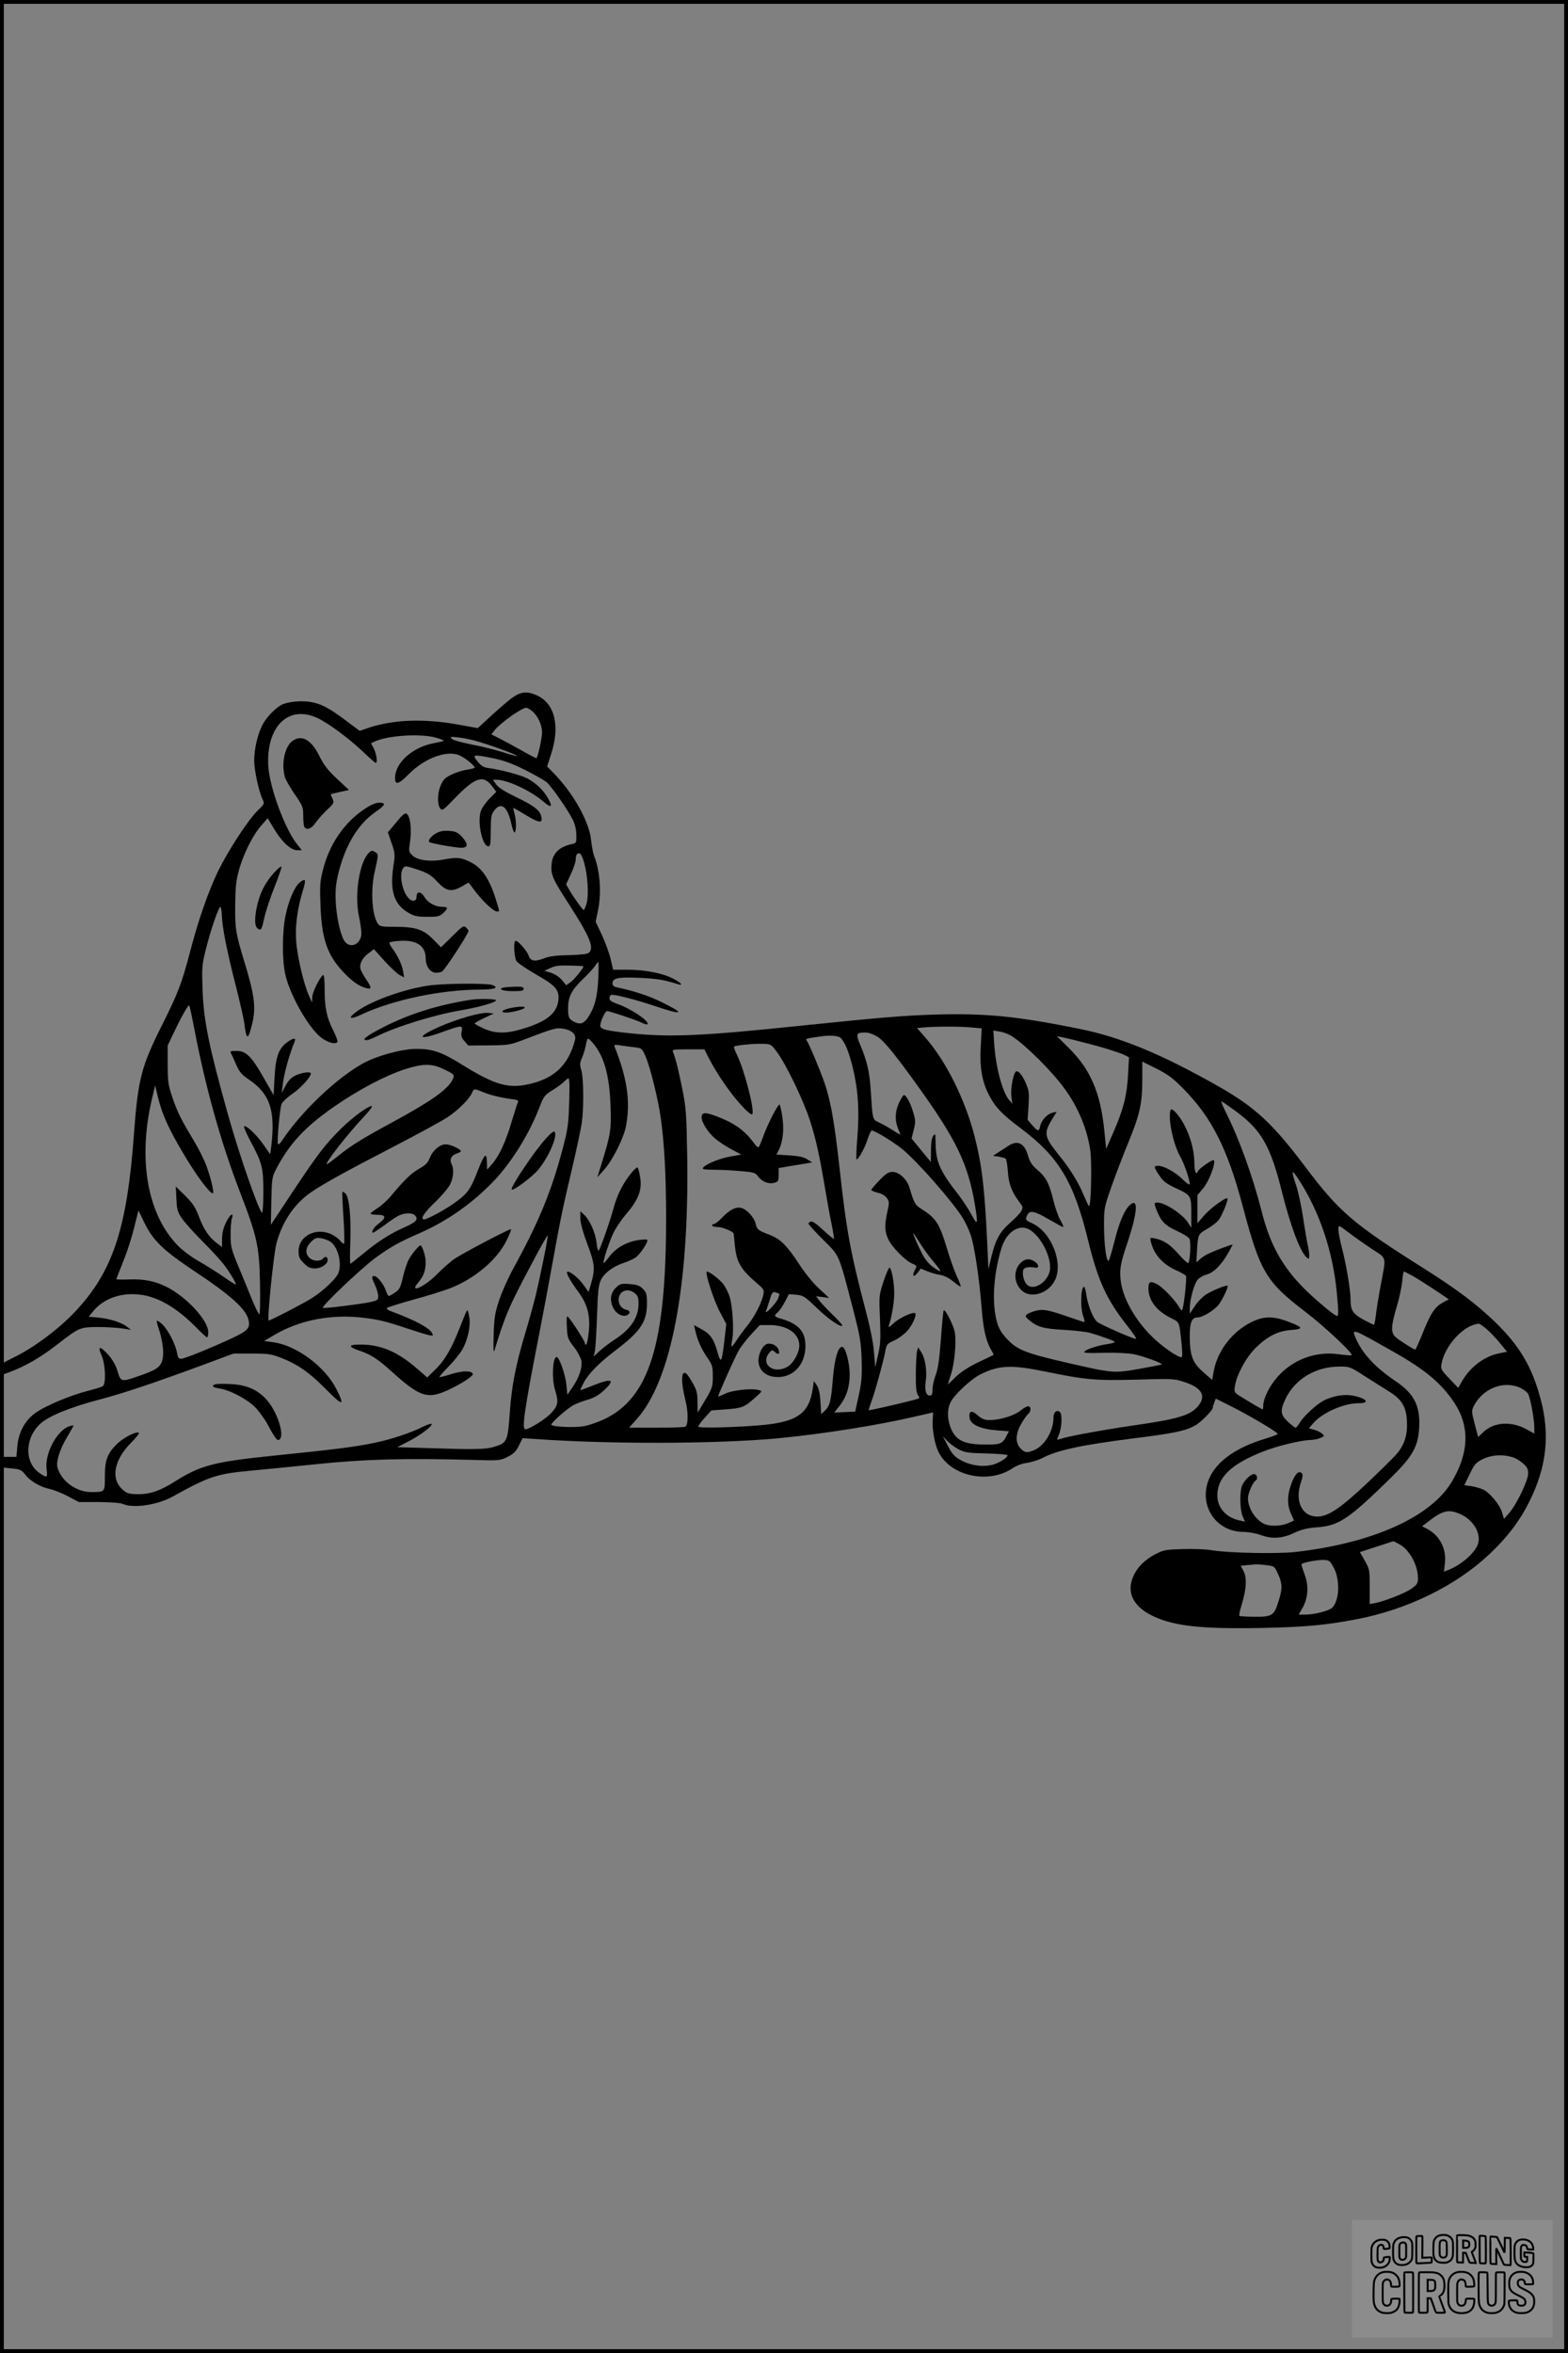 <?xml version="1.0" encoding="UTF-8"?>
<svg xmlns="http://www.w3.org/2000/svg" version="1.0" width="1024pt" height="1536pt" viewBox="0 0 1024 1536" preserveAspectRatio="xMidYMid meet">
  <rect x="0" y="0" width="1024" height="1536" fill="#808080" stroke="none"/>
  <g transform="translate(0.00 0.00) scale(1)">
    <g transform="translate(0,1536) scale(0.1,-0.1)" fill="#000000" stroke="none">
      <path d="M3342 10803 c-28 -21 -89 -74 -136 -117 l-86 -79 -133 24 c-221 39 -417 32 -580 -22 l-58 -20 -87 65 c-116 87 -166 113 -237 124 -61 10 -150 1 -188 -20 -40 -21 -100 -84 -123 -130 -32 -62 -54 -158 -54 -234 0 -62 32 -208 56 -255 12 -25 11 -28 -33 -70 -61 -59 -191 -258 -258 -394 -64 -132 -131 -324 -184 -529 -54 -205 -78 -269 -181 -474 -137 -273 -159 -356 -185 -712 -45 -621 -139 -904 -388 -1166 -104 -110 -265 -230 -389 -291 -97 -48 -97 -48 -98 -85 l0 -38 67 25 c98 37 194 92 289 165 133 102 144 109 188 121 40 11 201 7 276 -6 l35 -6 -25 20 c-35 28 -113 53 -188 60 l-63 6 36 43 c69 79 183 117 306 100 114 -15 237 -88 359 -212 35 -36 68 -66 72 -66 4 0 8 15 8 34 0 77 -142 230 -273 296 -76 38 -150 52 -247 48 -44 -2 -80 -1 -80 2 0 3 20 54 44 114 25 60 57 160 72 222 l28 112 37 -76 c59 -122 123 -183 342 -329 216 -143 317 -234 337 -299 18 -61 4 -79 -108 -131 -142 -66 -308 -133 -330 -133 -15 0 -21 9 -26 38 -8 54 -59 152 -95 186 -17 16 -33 27 -36 24 -3 -3 2 -24 10 -47 27 -78 38 -164 25 -210 -12 -46 -42 -66 -164 -107 -103 -36 -108 -34 -128 34 -11 38 -32 75 -58 105 -56 63 -76 63 -47 0 26 -58 31 -188 8 -202 -7 -5 -52 -19 -100 -31 -118 -30 -286 -102 -346 -148 -65 -49 -105 -126 -112 -216 l-6 -66 -53 0 -54 0 0 -34 0 -34 70 -7 c63 -6 71 -10 95 -41 33 -43 96 -80 160 -94 28 -6 82 -28 120 -48 l70 -37 130 0 c79 -1 141 -5 158 -13 70 -30 227 -6 327 50 237 131 285 147 510 168 69 6 260 25 425 42 316 33 585 40 1020 28 177 -5 181 -5 230 20 40 20 55 35 74 74 l24 48 91 -6 c479 -34 1167 -32 1566 4 297 28 665 86 915 145 59 14 107 25 108 25 1 0 0 -23 -2 -51 -4 -62 14 -161 39 -209 80 -158 328 -210 485 -103 24 16 61 30 93 34 29 4 75 19 101 32 96 51 258 85 596 128 266 33 340 49 402 85 38 22 113 98 113 115 0 4 4 19 10 34 l10 25 82 -41 c126 -62 328 -181 322 -190 -2 -4 -44 -20 -92 -34 -175 -54 -298 -139 -349 -243 -85 -173 28 -361 217 -362 31 0 83 -9 115 -21 76 -27 140 -22 220 16 45 21 81 30 145 35 143 10 206 52 481 321 143 140 180 205 187 328 8 142 -32 222 -151 303 -131 88 -214 176 -258 271 -36 81 -40 82 239 -76 213 -120 318 -209 403 -339 99 -154 92 -325 -22 -514 -139 -229 -519 -398 -1019 -455 -120 -13 -436 -7 -544 11 -38 7 -123 10 -190 8 -109 -3 -127 -6 -176 -31 -73 -37 -124 -88 -150 -150 -42 -96 -4 -183 104 -243 140 -77 321 -99 736 -91 286 6 414 18 620 57 333 64 649 219 867 425 117 110 199 218 263 348 110 222 133 431 72 661 -56 213 -138 351 -300 508 -121 116 -244 209 -457 344 -468 295 -557 370 -782 669 -215 285 -327 388 -570 526 -372 210 -635 319 -904 373 -410 83 -615 103 -949 93 -210 -7 -350 -19 -865 -72 -650 -68 -857 -77 -1119 -50 -159 17 -196 26 -196 50 0 26 32 95 44 95 17 0 197 -60 229 -77 16 -8 31 -12 35 -9 17 18 -106 101 -195 132 -36 13 -53 24 -53 36 0 9 4 19 9 23 14 8 160 -29 296 -75 184 -62 193 -47 20 36 -78 37 -172 67 -277 89 -19 4 -28 12 -28 25 0 35 34 43 174 37 116 -5 164 -13 255 -42 39 -12 15 13 -38 39 -66 34 -183 56 -293 56 l-94 0 -16 69 c-9 38 -35 109 -57 157 l-41 87 15 73 c24 118 14 258 -26 359 -6 17 -15 63 -19 102 -12 120 -117 307 -247 439 l-40 41 23 71 c64 189 29 339 -90 393 -65 29 -105 25 -164 -18z m132 -84 c37 -29 66 -91 66 -140 0 -36 -26 -155 -36 -168 -2 -2 -47 21 -101 52 -54 30 -120 66 -146 79 l-48 24 21 27 c38 48 175 145 206 147 6 0 23 -9 38 -21z m-1399 -47 c73 -35 205 -133 301 -224 39 -38 74 -68 78 -68 13 0 5 57 -12 92 l-19 36 25 12 c89 40 303 53 401 24 29 -8 51 -17 49 -20 -3 -2 -31 -9 -63 -15 -141 -26 -255 -128 -255 -228 0 -48 23 -42 88 24 107 109 258 163 339 121 37 -18 93 -65 93 -76 0 -4 -21 -10 -47 -14 -27 -3 -72 -17 -101 -31 -43 -20 -56 -32 -72 -67 -23 -51 -26 -126 -6 -154 14 -18 19 -15 93 62 140 145 191 160 253 74 l21 -29 -45 -45 c-24 -25 -50 -62 -56 -82 -24 -72 10 -229 50 -229 12 0 15 18 15 102 0 87 3 105 21 130 46 62 89 29 114 -87 7 -33 17 -57 21 -54 12 7 11 81 -1 123 -5 19 -9 36 -7 37 1 1 39 -21 85 -49 87 -52 109 -53 96 -3 -9 38 -53 70 -170 126 -68 33 -109 59 -124 80 l-21 30 24 0 c70 0 222 -71 305 -142 54 -47 65 -37 28 26 -29 50 -80 98 -135 126 -42 21 -168 55 -243 65 -39 5 -53 13 -78 43 -39 47 -31 49 96 23 75 -15 126 -34 213 -77 62 -31 126 -68 141 -80 31 -27 136 -176 170 -244 15 -29 23 -64 24 -99 1 -53 0 -55 -29 -61 -84 -18 -127 -61 -133 -133 -5 -68 5 -92 117 -265 134 -208 164 -281 126 -312 -10 -8 -55 -13 -128 -15 -76 -1 -126 -7 -156 -18 -69 -27 -95 -23 -109 16 -12 34 -77 105 -87 95 -13 -12 -6 -109 8 -132 8 -12 66 -52 128 -87 128 -73 152 -101 146 -166 -9 -84 -70 -137 -214 -183 -121 -39 -193 -40 -274 -4 -33 15 -59 30 -59 33 0 3 28 19 63 36 l62 29 -38 4 c-49 4 -193 -37 -314 -89 -161 -71 -146 -95 21 -34 123 44 129 44 121 2 -5 -27 -2 -40 18 -63 l25 -29 134 1 c125 1 138 3 218 33 210 80 221 83 267 76 55 -8 87 -37 79 -71 -44 -172 -142 -262 -326 -296 -118 -22 -209 7 -396 122 -150 94 -208 114 -319 113 -94 -1 -257 -46 -345 -95 -176 -98 -407 -319 -531 -508 -9 -14 -20 -22 -23 -19 -9 8 11 231 23 263 6 13 37 43 71 66 54 37 120 109 120 132 0 14 -53 8 -97 -11 -31 -15 -48 -32 -68 -68 l-25 -48 6 50 c9 78 41 194 79 288 10 25 -12 21 -53 -9 -53 -41 -72 -95 -79 -228 l-6 -115 -64 112 c-80 141 -116 177 -178 177 -40 0 -44 -2 -36 -17 6 -10 21 -43 34 -74 21 -47 35 -64 85 -98 135 -92 171 -199 144 -431 l-7 -55 -45 64 c-45 65 -115 130 -126 118 -3 -3 14 -44 39 -91 80 -149 87 -178 87 -337 0 -82 -4 -138 -9 -135 -22 14 -148 377 -220 633 -127 454 -161 618 -168 823 -5 146 -4 162 22 265 30 122 83 275 94 275 4 0 9 -26 10 -57 3 -81 34 -236 91 -458 26 -104 51 -212 55 -240 14 -115 24 -119 49 -20 30 112 20 196 -49 420 -56 184 -60 210 -59 365 1 115 6 161 23 224 28 106 89 229 144 293 l45 52 41 -68 c51 -86 110 -141 152 -141 l30 0 -30 38 c-80 99 -181 374 -189 512 -14 259 133 402 323 312z m1065 -158 c100 -31 243 -84 238 -90 -2 -1 -46 10 -98 27 -52 16 -144 39 -205 50 -61 12 -117 28 -125 36 -13 14 -9 15 45 9 33 -3 98 -17 145 -32z m675 -786 c23 -82 31 -211 16 -265 -7 -24 -15 -43 -19 -43 -7 0 -62 76 -96 134 l-19 33 31 67 c18 38 32 80 32 95 0 15 3 31 7 34 18 18 32 2 48 -55z m92 -755 c-5 -120 -23 -187 -64 -250 -29 -46 -54 -54 -96 -32 -32 17 -37 28 -37 87 0 75 22 118 94 188 35 33 71 73 81 87 9 15 20 27 22 27 3 0 3 -48 0 -107z m-97 79 c0 -12 -57 -83 -81 -101 l-31 -23 -28 34 c-18 21 -45 39 -72 48 l-43 13 40 18 c31 15 60 18 127 16 49 -1 88 -3 88 -5z m-2539 -418 c72 -376 173 -736 295 -1052 114 -297 127 -356 132 -599 2 -112 0 -203 -4 -203 -5 0 -28 47 -51 103 -22 56 -63 154 -89 217 -43 104 -48 123 -48 195 -1 44 3 92 8 108 15 49 -13 30 -39 -25 -17 -35 -25 -71 -25 -106 l0 -53 -34 26 c-52 40 -86 90 -117 174 -24 62 -40 86 -90 136 l-61 60 4 -80 c3 -72 7 -85 37 -130 19 -27 81 -96 138 -153 57 -57 120 -126 141 -155 37 -49 72 -109 72 -122 0 -3 -35 19 -77 48 -43 30 -116 76 -163 103 -47 26 -108 72 -136 100 -201 204 -265 563 -172 959 l21 90 18 -75 c27 -113 70 -209 171 -378 83 -139 167 -252 188 -252 11 0 -13 102 -44 185 -14 37 -48 104 -74 148 -91 152 -111 192 -144 287 -30 87 -32 105 -33 220 l0 125 43 90 c50 105 92 178 98 172 2 -2 18 -75 35 -163z m5072 19 l68 -6 -6 -116 c-8 -134 7 -226 50 -312 42 -84 86 -131 208 -222 252 -189 348 -347 443 -734 64 -262 120 -385 253 -554 39 -49 66 -89 60 -89 -22 0 -234 94 -255 112 -27 24 -61 111 -70 178 -4 27 -10 50 -14 50 -22 0 -26 -136 -6 -192 8 -21 11 -38 7 -38 -4 0 -59 18 -122 40 -121 42 -155 47 -210 29 -57 -20 -62 -28 -31 -54 58 -48 92 -58 227 -66 72 -4 148 -13 170 -19 76 -21 165 -54 165 -60 0 -4 -21 -10 -47 -14 -60 -8 -138 -33 -151 -49 -8 -9 21 -11 125 -8 80 2 161 -2 197 -9 61 -12 190 -59 183 -67 -3 -2 -69 -15 -148 -29 -167 -29 -169 -29 -474 41 -265 61 -321 83 -386 152 -47 49 -65 84 -78 158 -22 119 -7 290 40 440 31 100 111 155 177 121 79 -41 153 -188 138 -271 -14 -71 -96 -128 -142 -97 -19 12 -34 49 -34 81 0 24 5 32 25 37 14 3 36 3 50 0 32 -8 34 16 3 38 -32 23 -65 20 -93 -8 -47 -47 -45 -128 5 -178 58 -57 173 -25 218 62 59 114 -22 318 -148 375 -43 19 -46 25 -30 56 17 30 48 23 140 -31 47 -27 89 -50 93 -50 4 0 -3 19 -17 43 -14 23 -35 83 -47 132 -27 111 -49 152 -105 199 -34 29 -47 49 -60 91 -23 83 -69 105 -129 65 -16 -11 -46 -30 -65 -42 l-35 -23 36 -5 c19 -4 40 -9 46 -13 6 -4 12 -42 15 -84 5 -81 25 -134 76 -201 22 -29 24 -35 12 -57 -7 -14 -40 -48 -73 -77 -68 -59 -97 -113 -124 -228 l-18 -75 -7 155 c-17 372 -35 522 -83 711 -62 241 -186 491 -322 646 l-54 62 43 4 c77 7 242 7 311 0z m265 -57 c90 -58 260 -227 343 -341 89 -121 148 -262 169 -402 12 -80 5 -383 -9 -366 -4 4 -20 39 -36 76 -33 80 -86 166 -160 257 -96 119 -100 142 -44 234 l30 49 -28 -7 c-35 -8 -72 -49 -80 -87 -7 -37 -14 -37 -52 6 l-30 35 6 93 c5 81 3 98 -17 144 -27 64 -57 94 -70 73 -17 -28 -31 -114 -25 -159 l6 -46 -20 23 c-44 51 -88 214 -98 366 l-6 89 42 -7 c23 -3 59 -17 79 -30z m-877 -4 c45 -29 118 -119 281 -347 234 -328 309 -485 353 -739 24 -140 20 -152 -20 -76 -19 36 -58 94 -85 130 -125 160 -149 217 -150 345 -1 55 -2 58 -15 41 -10 -13 -15 -45 -15 -95 l-1 -76 -25 30 c-14 17 -43 51 -63 77 l-38 46 14 56 c13 50 12 63 -2 111 -21 74 -55 131 -67 113 -50 -73 -61 -148 -33 -215 8 -19 15 -37 15 -39 0 -2 -24 11 -52 30 -29 18 -70 41 -90 50 -41 20 -39 11 -53 228 -7 102 -24 174 -65 272 -33 78 -30 86 31 86 22 0 52 -11 80 -28z m-239 -9 c28 -32 49 -84 74 -179 37 -147 47 -284 34 -457 -7 -82 -9 -151 -7 -154 10 -9 54 71 73 130 10 31 22 57 27 57 20 0 138 -72 198 -120 98 -79 333 -347 397 -452 18 -30 41 -79 51 -109 24 -67 57 -289 71 -470 11 -142 28 -220 61 -278 11 -18 19 -34 17 -36 -2 -1 -46 -23 -100 -48 -64 -31 -113 -63 -147 -96 -28 -27 -51 -49 -51 -48 0 1 9 31 21 67 23 73 35 205 25 271 -7 44 -63 156 -73 145 -3 -3 -11 -86 -18 -185 -10 -134 -19 -195 -34 -236 -12 -31 -21 -74 -21 -95 0 -33 -4 -40 -19 -40 -24 0 -34 38 -25 96 9 63 -3 144 -28 185 l-22 34 -7 -25 c-4 -14 -7 -79 -8 -145 -1 -91 3 -126 14 -142 14 -20 13 -21 -28 -32 -75 -20 -292 -70 -294 -67 -1 1 6 24 16 52 24 62 76 251 91 325 10 54 12 57 61 79 28 13 65 41 83 61 33 35 64 105 53 116 -13 12 -104 -30 -141 -65 -27 -25 -37 -31 -32 -17 18 47 36 155 36 212 0 67 -16 160 -30 168 -5 3 -22 -37 -39 -87 -30 -92 -31 -94 -24 -248 5 -131 3 -168 -13 -235 l-18 -80 -8 95 c-4 58 -23 155 -48 250 -108 412 -131 534 -180 980 -32 283 -55 411 -94 527 -30 88 -104 263 -117 279 -11 13 -8 14 81 27 69 11 127 7 142 -10z m1718 -64 c58 -17 118 -38 134 -46 l29 -15 -6 -111 c-7 -137 -30 -227 -94 -374 l-49 -113 -12 118 c-25 249 -90 401 -234 543 l-77 76 102 -23 c56 -14 149 -38 207 -55z m-3337 31 c72 -85 107 -210 114 -405 6 -161 2 -186 -61 -390 l-25 -80 45 50 c56 63 130 211 143 289 29 158 6 309 -74 510 -7 16 -4 18 31 13 21 -4 63 -9 93 -13 53 -6 53 -7 76 -58 31 -71 81 -272 100 -403 24 -170 35 -377 35 -658 0 -816 -109 -1169 -403 -1309 -40 -19 -100 -40 -134 -46 -63 -11 -213 -4 -213 10 0 14 107 108 146 128 21 11 64 27 95 36 38 11 70 29 102 59 81 75 55 84 -85 27 -37 -15 -68 -26 -68 -24 0 3 9 23 21 46 30 59 100 130 209 213 162 123 204 185 205 302 0 66 -3 75 -27 100 -22 22 -39 27 -87 31 -56 4 -62 2 -91 -26 -36 -37 -40 -90 -10 -139 21 -35 63 -52 88 -37 20 13 17 28 -5 33 -31 6 -53 33 -53 66 0 56 57 81 103 45 23 -18 27 -29 27 -71 0 -90 -50 -165 -158 -235 -31 -20 -74 -53 -96 -73 l-39 -36 8 35 c4 19 10 123 14 230 5 162 10 201 25 234 23 47 80 89 149 112 29 9 64 25 79 36 29 20 84 105 75 114 -3 4 -29 3 -57 -1 -75 -10 -149 -52 -190 -107 -19 -26 -36 -45 -38 -43 -8 7 40 149 68 205 16 30 48 78 73 107 89 103 113 168 96 257 -5 27 -12 52 -15 55 -3 3 -19 -10 -35 -29 -58 -69 -98 -146 -123 -240 -27 -97 -84 -258 -96 -273 -4 -5 -11 18 -14 50 -8 67 -44 148 -81 183 l-25 23 0 -46 c0 -30 16 -88 46 -169 50 -132 52 -162 21 -268 l-13 -44 -34 47 c-32 46 -95 95 -106 84 -8 -8 22 -61 72 -129 60 -82 78 -149 70 -252 -4 -45 -11 -85 -16 -90 -7 -7 -10 -4 -10 5 0 14 -87 150 -112 174 -7 7 -9 -15 -6 -66 3 -72 6 -79 46 -132 24 -30 45 -71 49 -90 7 -45 -16 -112 -59 -174 l-33 -48 -6 65 c-7 69 -47 182 -64 182 -26 -1 -33 -141 -10 -216 24 -78 20 -101 -25 -150 -37 -40 -142 -106 -169 -106 -25 0 -6 130 89 615 27 138 67 351 89 475 50 278 67 359 130 625 27 116 54 242 60 282 14 95 13 298 -3 348 -10 34 -10 46 5 80 10 23 21 60 25 83 4 23 10 42 14 42 5 0 19 -13 33 -30z m1199 -55 c59 -77 173 -313 217 -448 40 -123 63 -231 101 -455 11 -67 29 -166 40 -219 11 -53 18 -98 16 -100 -2 -2 -34 24 -70 57 -42 40 -71 60 -81 56 -8 -3 -15 -9 -15 -14 0 -5 43 -53 96 -105 110 -110 98 -83 196 -457 45 -175 51 -208 55 -325 3 -108 0 -148 -19 -235 l-23 -105 -68 -3 -69 -3 31 39 c47 57 71 130 70 210 0 71 -26 173 -46 179 -28 10 -53 -74 -64 -209 -12 -146 -19 -175 -53 -208 l-23 -21 -5 80 c-3 55 -10 88 -24 108 l-19 28 -8 -55 c-24 -152 -95 -206 -302 -230 -147 -16 -445 -25 -445 -13 0 6 19 32 43 59 l43 47 95 7 c107 8 119 13 189 75 50 44 50 45 24 51 -49 13 -177 -2 -221 -25 -24 -12 -43 -19 -43 -17 0 12 112 263 135 301 14 25 51 72 81 105 l56 60 67 0 c113 -1 191 -55 191 -134 0 -45 -37 -113 -74 -136 -93 -57 -187 16 -119 93 15 16 17 16 35 0 24 -21 34 -10 20 22 -13 27 -57 43 -81 28 -30 -18 -52 -75 -47 -118 6 -47 39 -81 91 -91 119 -22 215 67 215 199 0 95 -44 144 -157 178 -49 14 -51 19 -22 45 12 10 32 41 46 68 l25 48 49 -4 c46 -5 55 -11 132 -85 75 -74 167 -136 167 -114 0 5 -30 38 -66 72 -36 35 -74 76 -85 91 l-19 26 42 -5 43 -6 -66 61 c-40 37 -92 101 -129 158 -81 124 -123 166 -196 194 -72 27 -81 34 -89 71 -9 41 -59 96 -95 104 -36 8 -73 -11 -125 -64 -21 -23 -45 -41 -52 -41 -7 0 -13 -4 -13 -10 0 -5 17 -10 38 -10 29 0 100 -29 103 -42 0 -2 4 -37 8 -78 12 -113 37 -155 150 -252 39 -33 42 -40 36 -70 -10 -52 -60 -148 -104 -201 -22 -27 -53 -68 -68 -92 -15 -24 -31 -44 -34 -45 -4 0 -2 21 3 48 12 61 2 219 -18 280 -9 26 -27 62 -41 80 -25 33 -100 89 -108 80 -11 -11 48 -191 86 -262 l42 -79 -12 -104 c-17 -148 -23 -159 -45 -81 -24 87 -47 120 -105 151 l-49 27 10 -42 c13 -58 40 -118 80 -175 30 -43 33 -55 33 -118 0 -66 -3 -75 -48 -152 -27 -46 -50 -83 -50 -83 -1 0 -2 30 -2 68 0 55 -5 76 -29 120 -16 29 -36 58 -43 64 -35 29 -38 -49 -7 -173 20 -79 19 -165 -2 -173 -9 -3 -94 -6 -191 -6 l-175 0 51 57 c223 250 341 862 329 1700 -5 294 -7 328 -32 453 -25 126 -44 200 -61 243 -7 16 2 17 99 17 l106 0 21 -42 c39 -77 92 -162 150 -238 65 -86 134 -156 142 -143 16 26 -53 293 -100 386 -13 27 -22 51 -19 55 9 8 125 20 186 18 53 -1 55 -2 92 -51z m2653 -239 c190 -192 292 -395 394 -782 110 -415 151 -483 404 -676 119 -90 315 -273 304 -284 -3 -3 -38 -1 -79 5 -201 30 -393 -75 -478 -260 -11 -24 -20 -56 -20 -71 0 -16 -2 -28 -4 -28 -5 0 -82 45 -149 87 -37 23 -38 26 -32 66 11 72 73 187 134 247 78 77 147 112 233 118 84 6 79 18 -23 56 -97 36 -158 35 -239 -6 -123 -61 -218 -185 -243 -316 l-11 -60 -58 51 c-70 61 -88 108 -88 236 0 88 13 121 50 121 35 0 118 51 143 89 28 41 60 112 54 118 -7 6 -90 -27 -134 -53 -24 -14 -58 -47 -78 -77 l-35 -52 0 35 c0 58 30 163 52 187 12 13 38 28 58 33 45 12 91 57 136 132 18 33 34 61 34 63 0 5 -123 -41 -164 -62 -17 -8 -41 -24 -52 -35 l-21 -19 4 73 c6 110 8 113 67 146 29 17 63 43 74 57 22 28 66 135 58 142 -10 10 -110 -63 -151 -110 l-45 -52 0 92 0 91 39 47 c38 46 83 166 68 181 -8 8 -97 -54 -104 -72 -11 -29 -23 -1 -23 52 0 116 -52 256 -122 332 -32 33 -38 28 -38 -31 0 -71 33 -196 65 -252 26 -43 65 -155 65 -185 0 -8 -21 6 -47 32 -49 48 -121 87 -160 88 -30 0 -29 -8 8 -63 26 -39 45 -54 114 -86 95 -45 95 -46 95 -171 l0 -85 -19 30 c-34 57 -152 135 -203 135 -22 0 -22 -7 -2 -56 29 -70 54 -94 129 -129 40 -18 78 -41 83 -52 11 -20 4 -151 -8 -158 -4 -3 -33 24 -64 59 -55 63 -97 91 -156 102 -30 7 -31 6 -24 -22 20 -84 78 -148 169 -188 29 -13 56 -29 60 -35 6 -11 -10 -174 -22 -215 -4 -15 -8 -13 -25 15 -26 45 -106 127 -140 145 -46 24 -58 19 -58 -26 0 -78 52 -147 147 -194 58 -29 54 -20 70 -173 5 -49 5 -83 -1 -83 -27 0 -131 73 -197 139 -124 125 -202 277 -203 401 -1 52 8 93 46 205 68 204 74 301 16 248 -34 -31 -68 -109 -98 -229 -16 -63 -33 -122 -38 -131 -15 -26 -32 98 -32 228 0 111 1 118 49 254 27 77 76 205 109 285 76 185 92 257 92 410 l0 120 93 -46 c74 -38 107 -62 172 -128z m-4835 128 c78 -36 82 -41 65 -73 -33 -65 -143 -142 -398 -280 -197 -107 -260 -146 -349 -217 -37 -30 -70 -54 -73 -54 -19 0 131 193 243 312 35 37 58 68 50 68 -25 0 -122 -71 -196 -143 -105 -103 -158 -172 -320 -416 l-143 -216 3 155 c3 148 5 157 32 210 86 164 188 274 378 406 162 112 329 200 462 244 114 37 174 38 246 4z m827 -221 c-4 -139 -9 -174 -40 -293 -76 -288 -157 -485 -327 -795 -33 -60 -74 -153 -91 -205 -27 -83 -32 -112 -35 -225 -3 -101 -1 -122 7 -95 46 154 81 247 134 353 79 159 208 397 212 393 5 -5 -53 -291 -83 -410 -14 -55 -43 -162 -66 -236 -60 -203 -87 -338 -99 -515 -13 -184 -18 -195 -103 -220 -55 -17 -133 -18 -431 -8 l-201 6 76 39 c79 41 159 102 148 113 -3 3 -28 -5 -55 -18 -75 -39 -211 -84 -319 -106 -125 -26 -252 -42 -634 -81 -407 -41 -499 -64 -666 -170 -97 -61 -159 -83 -236 -84 -53 0 -74 4 -95 20 -93 68 -75 198 44 317 31 31 54 60 50 63 -13 14 -98 -29 -140 -69 -66 -65 -82 -106 -82 -214 0 -104 2 -103 -90 -103 -98 0 -198 74 -220 163 -10 37 18 122 65 199 22 37 40 69 40 72 0 3 -13 0 -29 -5 -82 -29 -162 -184 -146 -284 7 -51 1 -54 -45 -22 -103 68 -99 233 7 326 55 49 193 105 383 155 153 40 358 109 665 222 l210 78 120 0 c107 0 127 -3 189 -27 112 -44 185 -95 294 -205 110 -112 126 -113 71 -4 -74 150 -263 290 -415 310 l-59 8 71 42 c156 91 350 131 547 113 119 -12 175 -25 322 -75 55 -18 115 -37 133 -41 32 -7 33 -6 23 14 -19 34 -114 85 -269 142 -20 7 -29 16 -24 21 5 5 82 29 171 54 90 24 197 58 240 74 162 63 311 189 371 316 18 36 30 68 27 70 -5 6 -317 -158 -373 -196 -24 -18 -73 -60 -107 -95 -85 -87 -192 -134 -124 -55 35 42 47 76 47 137 0 32 -23 103 -34 103 -11 0 -58 -57 -77 -93 -11 -20 -28 -72 -38 -115 -15 -67 -22 -80 -51 -99 -18 -13 -36 -23 -41 -23 -4 0 -13 16 -19 35 -14 42 -56 95 -76 95 -19 0 -18 -10 6 -61 11 -24 20 -56 20 -71 0 -24 -5 -27 -52 -38 -68 -14 -296 -42 -309 -38 -17 6 258 266 347 330 102 73 148 98 286 159 180 79 343 194 483 340 117 123 233 309 300 486 26 66 32 75 84 107 31 19 65 44 75 55 11 12 23 21 29 21 6 0 8 -58 4 -157z m-565 69 c47 -20 115 -37 191 -47 40 -5 46 -9 38 -23 -4 -9 -22 -66 -40 -125 -37 -127 -81 -223 -127 -275 l-33 -37 -1 40 c-1 78 -15 67 -59 -45 -48 -125 -68 -153 -155 -214 -61 -44 -176 -106 -196 -106 -28 0 -2 42 69 110 43 41 88 94 100 117 23 46 27 103 10 134 -15 29 -2 56 31 68 17 5 30 13 30 16 0 13 -68 45 -97 45 -41 0 -86 -38 -107 -90 -12 -31 -28 -47 -70 -70 -52 -30 -93 -70 -183 -177 -23 -28 -62 -63 -87 -79 -25 -16 -46 -32 -46 -36 0 -5 20 -8 45 -8 56 0 59 -18 11 -55 -33 -25 -52 -53 -42 -62 2 -3 37 20 78 50 40 31 86 60 101 66 37 14 80 14 95 -1 27 -27 12 -45 -65 -79 -94 -41 -175 -93 -274 -175 -43 -35 -79 -64 -81 -64 -3 0 -3 69 0 153 5 163 -8 281 -32 306 -9 8 -17 13 -20 10 -2 -2 1 -77 7 -166 6 -90 7 -166 4 -170 -4 -4 -14 3 -23 15 -8 12 -33 31 -54 42 -102 52 -220 -6 -220 -107 0 -38 5 -50 34 -79 27 -27 42 -34 73 -34 41 0 83 28 83 55 0 21 -16 27 -30 10 -18 -21 -66 -19 -90 5 -29 29 -25 66 10 102 26 26 36 30 67 25 19 -3 46 -13 60 -22 53 -35 80 -153 49 -213 -19 -37 -101 -113 -168 -155 -49 -32 -271 -147 -283 -147 -12 0 31 426 50 502 37 141 117 261 229 337 78 54 243 144 531 293 160 83 320 170 356 194 70 46 142 117 161 159 13 30 15 30 70 7z m4920 -127 c165 -121 225 -226 298 -518 58 -233 122 -401 164 -436 14 -12 16 -10 16 15 0 16 -5 47 -10 69 -5 22 -19 102 -30 177 -11 75 -32 169 -45 209 -35 103 -31 112 17 38 134 -206 222 -466 248 -734 12 -126 12 -155 1 -155 -17 0 -166 127 -236 201 -130 137 -204 277 -255 479 -58 228 -146 474 -235 650 -19 38 -32 70 -28 70 5 0 47 -30 95 -65z m748 -800 c30 -23 94 -68 141 -99 98 -65 93 -39 54 -246 -13 -69 -26 -153 -30 -188 -4 -35 -10 -62 -14 -60 -133 63 -151 82 -151 164 0 61 -26 220 -56 336 -27 109 -31 153 -11 142 6 -4 37 -26 67 -49z m409 -276 c31 -18 96 -59 144 -91 l89 -60 -29 -15 c-64 -33 -89 -71 -152 -230 -19 -46 -36 -83 -39 -83 -9 0 -107 62 -129 83 -31 28 -29 70 7 192 17 54 33 130 37 167 3 37 8 68 11 68 3 0 30 -14 61 -31z m-4140 -115 c2 -2 -2 -16 -8 -32 -13 -30 -88 -109 -79 -82 3 8 14 41 24 73 15 50 20 56 38 51 12 -4 23 -8 25 -10z m4619 -230 c24 -20 63 -61 88 -92 l46 -56 -54 -11 c-95 -19 -188 -89 -241 -183 l-24 -42 -57 60 c-55 57 -58 63 -52 98 22 119 144 252 242 261 6 1 29 -15 52 -35z m-2878 -278 c263 -54 325 -59 596 -52 230 7 243 6 307 -15 120 -39 149 -95 85 -165 -52 -55 -134 -79 -416 -119 -223 -33 -438 -73 -484 -90 -17 -7 -17 -5 -3 29 19 44 23 132 8 147 -20 20 -43 2 -43 -34 0 -91 -60 -189 -133 -216 -42 -16 -55 -14 -82 14 -35 34 -34 95 4 160 16 28 36 57 45 64 21 17 21 51 0 51 -8 0 -32 -13 -52 -30 -41 -32 -133 -60 -199 -60 -33 0 -50 7 -78 31 -40 36 -59 30 -53 -17 5 -42 71 -73 176 -81 l81 -6 -14 -27 c-29 -56 -39 -60 -143 -60 -141 1 -195 29 -227 119 -20 59 -19 114 4 160 26 49 134 150 195 180 122 60 202 63 426 17z m2082 -29 c53 -34 124 -78 157 -99 84 -51 115 -101 119 -194 5 -93 -16 -157 -71 -220 -22 -25 -113 -114 -201 -197 -168 -157 -244 -207 -314 -207 -100 0 -148 102 -106 224 12 36 14 50 5 59 -20 20 -44 -5 -68 -69 -27 -74 -28 -136 -3 -193 11 -24 20 -44 20 -46 0 -2 -18 -10 -40 -19 -50 -20 -122 -21 -158 -2 -57 30 -102 103 -102 166 0 31 31 103 50 115 15 9 12 35 -6 42 -17 6 -59 -29 -80 -69 -19 -36 -18 -159 1 -205 l15 -36 -32 7 c-89 18 -148 82 -148 164 0 117 89 204 297 286 93 37 250 75 313 76 19 1 48 6 63 13 28 12 28 13 10 29 -10 9 -33 20 -52 25 l-33 9 26 31 c59 70 200 133 298 133 79 0 54 32 -39 50 -56 10 -128 -2 -187 -32 -47 -24 -129 -99 -157 -144 -11 -19 -24 -34 -28 -34 -4 0 -26 17 -49 38 -50 46 -53 73 -18 148 61 130 197 213 351 213 69 1 72 -1 167 -62z m1015 -76 c23 -11 47 -29 53 -41 15 -28 39 -161 40 -217 l0 -41 -53 29 c-101 54 -213 46 -283 -22 l-31 -30 -22 85 c-21 80 -22 86 -6 118 58 114 194 168 302 119z m-3667 -402 c40 -21 62 -24 183 -27 75 -2 137 -7 137 -11 0 -14 -35 -39 -78 -56 -62 -25 -154 -16 -223 21 -46 25 -59 39 -88 94 l-34 65 29 -31 c16 -17 50 -42 74 -55z m3613 -50 c21 -5 53 -24 72 -41 28 -24 35 -38 35 -66 0 -45 -75 -202 -123 -257 l-35 -40 -13 43 c-14 48 -77 125 -120 147 -15 8 -50 18 -77 23 l-49 7 35 72 c31 65 40 75 85 98 56 27 124 33 190 14z m-322 -380 c77 -39 124 -128 100 -191 -21 -56 -105 -130 -184 -163 l-37 -15 6 54 c12 97 -35 185 -120 228 l-29 15 56 42 c85 65 128 71 208 30z m-410 -191 c65 -36 119 -136 119 -219 0 -34 -5 -43 -40 -68 -41 -30 -178 -84 -241 -96 l-34 -6 0 113 c0 109 -1 115 -32 170 l-32 56 107 35 c59 19 109 35 111 36 2 1 21 -9 42 -21z m-428 -157 c40 -80 33 -214 -14 -257 -22 -20 -117 -44 -176 -44 l-42 0 26 45 c36 65 41 144 13 217 -12 32 -21 61 -21 65 0 12 99 31 146 30 38 -2 41 -5 68 -56z m-444 22 c53 -6 54 -7 77 -57 29 -62 30 -95 4 -178 -29 -94 -42 -103 -156 -102 -52 0 -96 3 -100 6 -3 3 3 35 14 70 32 103 36 176 14 220 l-19 37 41 4 c22 2 48 4 56 5 8 1 39 -1 69 -5z"></path>
      <path d="M1911 10524 c-51 -36 -75 -147 -51 -235 5 -19 35 -71 65 -114 51 -74 55 -84 55 -136 0 -32 3 -64 6 -73 11 -29 48 -18 74 22 14 20 47 58 74 84 47 43 49 48 38 73 -7 14 -12 27 -12 29 0 2 27 9 59 16 l60 13 -78 73 c-61 57 -87 91 -116 150 -52 105 -114 140 -174 98z"></path>
      <path d="M2381 10079 c-134 -89 -230 -230 -272 -398 -19 -73 -21 -104 -16 -230 7 -215 43 -322 144 -431 58 -63 104 -96 153 -110 39 -11 39 1 0 59 -17 25 -33 54 -36 66 -8 32 11 70 51 101 l37 28 70 -78 c39 -42 83 -83 98 -91 l29 -15 -6 38 c-7 43 -35 103 -70 150 -14 18 -22 36 -19 40 4 3 33 8 65 10 110 8 171 -32 171 -113 0 -53 30 -95 68 -95 15 0 32 4 39 8 20 13 173 247 173 266 0 2 -7 12 -16 21 -16 15 -22 11 -90 -56 l-74 -73 -51 52 c-64 65 -115 82 -251 82 -90 0 -99 2 -112 23 -37 58 -46 215 -20 332 27 119 27 119 3 133 -19 12 -24 11 -41 -6 -61 -61 -94 -272 -64 -412 9 -41 16 -92 16 -112 0 -67 -65 -103 -105 -58 -27 30 -55 145 -62 255 -4 81 -1 116 15 187 46 190 129 328 245 408 64 44 70 60 24 60 -24 0 -54 -13 -96 -41z"></path>
      <path d="M2614 10023 c-13 -16 -36 -43 -52 -62 l-29 -34 24 -70 c23 -66 24 -74 12 -152 -24 -164 5 -251 101 -305 37 -21 59 -25 122 -25 67 0 79 3 102 24 33 31 33 41 -3 41 -48 0 -97 27 -119 64 -24 40 -52 40 -52 0 0 -29 -29 -33 -53 -6 -42 46 -62 158 -34 195 11 16 17 16 92 -9 69 -23 87 -34 131 -80 59 -63 92 -69 161 -30 l43 25 44 -58 c52 -68 120 -131 141 -131 19 0 19 -5 -6 76 -43 140 -94 213 -174 250 -57 27 -82 29 -169 13 -86 -16 -171 -5 -203 27 -23 23 -24 29 -17 77 16 98 2 197 -28 197 -5 0 -21 -12 -34 -27z"></path>
      <path d="M2849 9921 c-34 -19 -56 -47 -45 -58 7 -8 167 -36 206 -37 47 -1 50 23 8 70 -29 31 -42 37 -84 40 -35 3 -59 -1 -85 -15z"></path>
      <path d="M1788 9661 c-60 -67 -94 -137 -113 -232 -14 -76 -11 -118 9 -131 21 -14 25 -8 42 70 9 42 39 132 66 200 27 68 48 128 46 134 -2 6 -25 -13 -50 -41z"></path>
      <path d="M1958 9600 c-33 -26 -73 -117 -93 -215 -23 -110 -23 -299 -1 -390 35 -146 164 -365 244 -416 45 -29 86 -37 96 -20 3 4 -10 39 -29 77 -42 83 -55 146 -55 271 0 62 -4 92 -10 88 -22 -14 -70 -112 -71 -145 l-1 -35 -19 42 c-35 76 -79 264 -85 363 -7 101 9 213 45 330 11 33 15 62 11 65 -4 3 -19 -4 -32 -15z"></path>
      <path d="M2820 8929 c-172 -20 -413 -107 -505 -183 -46 -37 -23 -41 47 -8 202 95 516 161 770 162 98 0 131 12 83 30 -31 12 -288 11 -395 -1z"></path>
      <path d="M3287 8913 c-38 -10 -2 -23 64 -23 55 0 69 3 69 15 0 12 -13 15 -57 14 -32 -1 -66 -3 -76 -6z"></path>
      <path d="M3070 8833 c-213 -34 -395 -91 -562 -176 -114 -58 -151 -87 -114 -87 9 0 38 11 64 24 127 64 376 141 552 171 114 19 230 52 230 65 0 10 -117 12 -170 3z"></path>
      <path d="M3323 8777 c-47 -11 -57 -27 -17 -27 34 0 113 20 120 31 7 12 -49 9 -103 -4z"></path>
      <path d="M5743 7655 c-29 -30 -53 -58 -53 -63 0 -4 19 -12 42 -18 25 -5 48 -19 59 -34 17 -23 17 -30 4 -90 -19 -88 -18 -127 5 -178 23 -51 113 -143 158 -161 31 -13 31 -14 16 -43 -20 -39 -7 -50 19 -16 l20 27 46 -19 c25 -10 63 -20 83 -23 22 -3 55 -19 83 -42 25 -21 47 -36 49 -34 2 2 -9 33 -26 69 -16 36 -45 116 -63 178 -52 171 -72 200 -175 265 -34 22 -42 37 -71 135 -16 55 -68 102 -111 102 -25 0 -43 -11 -85 -55z m263 -407 c21 -34 62 -91 91 -125 59 -69 57 -78 -5 -33 -27 19 -52 51 -71 87 -32 65 -62 133 -57 133 2 0 20 -28 42 -62z"></path>
      <path d="M5046 8080 c-20 -38 -48 -100 -61 -136 -13 -37 -27 -69 -31 -73 -3 -3 -16 8 -28 24 -52 73 -112 121 -200 159 -108 46 -140 50 -144 18 -5 -31 39 -103 89 -145 22 -19 70 -51 105 -69 l65 -35 -69 -12 c-72 -13 -159 -48 -179 -72 -10 -12 1 -14 70 -15 45 0 124 -4 175 -9 86 -7 95 -10 114 -36 26 -34 67 -50 105 -40 25 7 28 12 28 52 l0 44 75 13 c41 7 90 15 109 18 l35 6 -32 20 c-23 15 -56 22 -117 26 l-84 5 13 26 c29 55 38 136 25 221 -6 44 -15 80 -19 80 -4 0 -24 -31 -44 -70z"></path>
      <path d="M3565 7928 c-78 -87 -235 -321 -223 -333 10 -10 131 80 172 128 69 82 131 226 107 250 -5 5 -30 -16 -56 -45z"></path>
      <path d="M3042 6790 c-6 -14 -29 -69 -50 -123 -50 -124 -95 -197 -155 -253 l-47 -46 -63 55 c-137 120 -255 167 -404 159 -48 -3 -40 -17 19 -37 77 -25 127 -57 220 -142 158 -143 216 -169 309 -139 78 25 220 108 217 126 -5 23 -62 24 -138 1 -37 -12 -73 -21 -79 -21 -6 0 20 30 57 68 37 37 79 90 94 117 37 70 54 160 41 216 -9 43 -10 43 -21 19z"></path>
      <path d="M1408 6324 c-30 -9 -20 -21 22 -27 68 -9 186 -71 239 -126 26 -27 67 -85 90 -130 23 -45 48 -81 56 -81 36 0 26 90 -21 183 -61 119 -149 175 -285 182 -46 2 -92 2 -101 -1z"></path>
    </g>
  </g>
  <rect x="0.0" y="0.0" width="1024.0" height="1536.0" fill="none" stroke="black" stroke-width="5"></rect>
  <g transform="translate(882.93 1449.20) scale(0.128)" opacity="1.0">
    <rect x="0" y="0" width="1024.0" height="600.0" fill="white" fill-opacity="0.1"></rect>
    <g transform="translate(0,650) scale(0.1,-0.1)" stroke="none">
      <path fill="none" stroke="#000000" stroke-width="100" d="M4491 5720 c-164 -43 -269 -147 -319 -315 -19 -65 -29 -577 -13 -693 25 -190 116 -310 276 -367 63 -23 284 -32 370 -16 122 22 249 110 294 205 51 104 56 150 56 496 0 341 -4 385 -48 478 -46 100 -156 184 -282 217 -83 21 -241 19 -334 -5z m270 -273 c19 -12 43 -40 54 -62 18 -37 20 -64 23 -320 5 -339 -1 -384 -56 -436 -87 -82 -235 -56 -289 51 -22 43 -23 53 -23 335 0 314 7 370 52 412 34 32 66 42 139 42 53 1 73 -4 100 -22z"></path>
      <path fill="none" stroke="#000000" stroke-width="100" d="M5367 5723 c-4 -3 -7 -311 -7 -683 0 -618 1 -679 17 -691 12 -10 51 -14 152 -14 l136 0 3 248 2 248 67 -3 67 -3 34 -85 c18 -47 58 -152 89 -235 30 -82 63 -158 73 -168 14 -15 40 -19 165 -24 l148 -6 -5 34 c-4 19 -49 143 -102 276 -53 133 -96 246 -96 251 0 6 15 19 33 31 53 33 104 92 134 156 27 57 28 67 27 195 0 115 -4 144 -23 193 -31 80 -76 135 -148 183 -83 56 -166 82 -303 94 -129 11 -453 14 -463 3z m541 -300 c55 -27 77 -73 77 -163 0 -61 -4 -82 -23 -111 -34 -55 -73 -69 -191 -69 l-101 0 0 187 0 186 101 -6 c66 -4 114 -12 137 -24z"></path>
      <path fill="none" stroke="#000000" stroke-width="100" d="M6514 5685 c-4 -9 -5 -320 -2 -690 3 -511 7 -678 16 -687 19 -19 273 -30 291 -13 11 11 13 126 12 675 -1 364 -6 672 -11 685 -11 28 -27 31 -187 40 -99 6 -114 5 -119 -10z"></path>
      <path fill="none" stroke="#000000" stroke-width="100" d="M3355 5683 c-27 -3 -55 -9 -62 -15 -10 -8 -13 -150 -13 -683 0 -592 2 -674 15 -685 12 -10 52 -11 173 -6 362 15 578 29 590 38 8 7 12 46 12 129 0 108 -2 119 -20 129 -11 6 -24 9 -28 7 -4 -3 -103 -8 -221 -12 l-214 -7 5 545 c4 384 2 549 -5 556 -11 11 -120 12 -232 4z"></path>
      <path fill="none" stroke="#000000" stroke-width="100" d="M7067 5654 c-4 -4 -7 -310 -7 -680 0 -625 1 -673 18 -692 15 -18 31 -21 152 -24 l134 -3 -3 400 c-2 277 1 397 8 390 11 -11 153 -311 251 -530 96 -215 128 -281 142 -292 7 -6 82 -14 165 -17 l153 -7 11 28 c14 34 3 1333 -11 1347 -5 5 -70 11 -144 14 l-136 5 -1 -54 c-1 -30 -5 -200 -8 -379 l-6 -325 -73 150 c-40 83 -123 256 -184 385 -61 129 -117 242 -125 252 -11 12 -40 18 -121 22 -59 4 -130 9 -157 12 -28 3 -54 2 -58 -2z"></path>
      <path fill="none" stroke="#000000" stroke-width="100" d="M2507 5614 c-220 -49 -342 -159 -394 -357 -24 -91 -24 -641 0 -740 57 -233 232 -339 510 -310 56 6 127 21 158 33 76 29 187 114 226 174 64 95 67 114 71 505 2 232 -1 371 -8 404 -27 126 -116 235 -228 278 -74 29 -236 35 -335 13z m191 -281 c15 -11 36 -35 47 -54 19 -32 20 -52 20 -349 0 -309 0 -316 -23 -362 -31 -62 -75 -89 -155 -95 -53 -4 -67 -2 -97 19 -19 13 -44 41 -55 63 -19 37 -20 60 -20 350 0 337 2 351 60 405 54 51 169 63 223 23z"></path>
      <path fill="none" stroke="#000000" stroke-width="100" d="M8568 5491 c-133 -43 -219 -134 -262 -280 -13 -45 -16 -107 -16 -343 0 -320 9 -395 60 -506 73 -156 258 -255 506 -269 191 -11 324 47 376 165 19 42 22 70 26 288 4 209 3 242 -11 256 -19 18 -186 38 -347 41 l-105 2 -3 -95 c-1 -52 2 -102 7 -109 6 -10 33 -16 75 -19 l66 -4 0 -105 c0 -98 -1 -105 -26 -130 -23 -23 -31 -25 -99 -21 -64 3 -79 7 -112 34 -21 16 -49 52 -63 80 -25 49 -25 51 -25 324 0 303 6 348 56 402 28 29 32 30 99 26 105 -6 152 -50 167 -158 8 -53 9 -54 48 -62 22 -5 90 -10 150 -11 l110 -2 3 43 c4 52 -30 180 -66 245 -53 99 -179 183 -317 212 -96 20 -226 18 -297 -4z"></path>
      <path fill="none" stroke="#000000" stroke-width="100" d="M1390 5484 c-203 -45 -359 -207 -390 -404 -13 -83 -13 -616 0 -694 20 -123 100 -235 203 -281 98 -45 271 -51 387 -13 211 67 340 238 340 451 0 54 -3 69 -17 74 -24 9 -264 -15 -280 -28 -7 -7 -13 -31 -13 -60 0 -56 -13 -95 -43 -128 -31 -34 -95 -61 -144 -61 -35 0 -48 6 -77 35 -52 52 -58 99 -54 423 3 257 5 280 24 323 42 89 120 132 202 109 53 -14 72 -42 81 -120 11 -90 15 -92 150 -79 62 6 125 15 138 20 25 9 25 10 21 107 -3 82 -9 106 -33 155 -33 68 -97 130 -163 160 -60 27 -235 33 -332 11z"></path>
      <path fill="none" stroke="#000000" stroke-width="100" d="M1600 3845 c-239 -44 -424 -235 -476 -495 -22 -109 -33 -831 -15 -1000 31 -300 174 -492 425 -572 45 -15 100 -21 211 -25 181 -6 263 8 380 66 147 73 214 152 266 311 26 78 32 117 37 219 4 98 2 125 -9 132 -22 14 -393 11 -407 -3 -7 -7 -12 -39 -12 -73 0 -169 -84 -275 -217 -275 -68 0 -110 18 -150 64 -65 73 -68 99 -68 606 0 446 1 456 22 515 78 208 337 201 392 -11 6 -23 13 -75 16 -115 3 -41 10 -78 15 -83 10 -10 289 -10 357 0 63 9 67 18 60 147 -12 210 -62 331 -181 445 -86 82 -165 123 -280 146 -94 19 -261 20 -366 1z"></path>
      <path fill="none" stroke="#000000" stroke-width="100" d="M5376 3840 c-151 -39 -268 -118 -350 -237 -106 -157 -118 -245 -114 -863 4 -463 5 -477 27 -550 33 -106 72 -178 131 -243 123 -135 290 -197 526 -197 326 0 528 127 610 384 34 106 48 339 20 349 -29 12 -386 9 -400 -2 -7 -6 -16 -44 -20 -85 -17 -192 -81 -266 -226 -266 -93 1 -163 55 -197 152 -16 48 -18 92 -18 503 0 437 1 452 22 520 26 81 57 119 121 147 78 35 188 8 237 -56 30 -40 55 -133 55 -206 0 -92 6 -95 157 -92 70 1 161 5 201 8 87 8 88 9 78 158 -12 189 -62 314 -170 422 -76 76 -130 109 -241 144 -102 33 -337 38 -449 10z"></path>
      <path fill="none" stroke="#000000" stroke-width="100" d="M8441 3845 c-204 -45 -357 -196 -406 -402 -24 -99 -17 -331 13 -416 47 -137 141 -225 342 -323 334 -162 396 -203 438 -284 19 -37 23 -57 20 -116 -3 -59 -8 -77 -30 -107 -39 -50 -98 -70 -190 -65 -137 7 -187 57 -188 185 0 95 4 94 -223 86 -106 -3 -198 -10 -204 -16 -17 -13 -17 -107 1 -200 44 -226 196 -375 436 -423 103 -20 339 -15 435 10 199 53 340 189 391 377 21 78 28 222 15 311 -16 115 -56 191 -145 276 -85 81 -145 117 -386 235 -250 122 -298 173 -301 319 -3 109 52 167 164 175 115 8 183 -49 194 -164 3 -32 10 -64 16 -70 10 -14 340 -17 387 -4 24 7 25 9 22 92 -5 150 -54 269 -153 369 -69 70 -189 133 -297 155 -90 18 -265 18 -351 0z"></path>
      <path fill="none" stroke="#000000" stroke-width="100" d="M2710 3833 c-14 -2 -29 -9 -35 -14 -7 -7 -9 -354 -7 -1017 3 -910 5 -1008 20 -1019 20 -16 384 -18 413 -3 19 10 19 32 19 1019 0 923 -1 1010 -16 1022 -13 10 -61 14 -193 16 -97 1 -187 -1 -201 -4z"></path>
      <path fill="none" stroke="#000000" stroke-width="100" d="M3455 3833 c-47 -12 -45 32 -45 -1034 0 -987 0 -1009 19 -1019 12 -6 98 -10 210 -10 159 0 192 3 205 16 14 13 16 61 16 370 l0 355 81 -3 82 -3 88 -245 c49 -135 105 -292 124 -350 20 -58 45 -113 57 -122 18 -16 45 -18 229 -18 184 0 210 2 216 16 7 19 16 -7 -153 448 -74 197 -134 362 -134 366 0 4 23 22 50 40 162 104 228 273 217 560 -8 225 -46 336 -153 450 -104 110 -219 160 -413 179 -101 11 -657 13 -696 4z m721 -409 c64 -48 69 -61 72 -231 4 -176 -7 -223 -59 -267 -43 -36 -89 -46 -216 -46 l-113 0 0 286 0 286 144 -4 c127 -3 148 -5 172 -24z"></path>
      <path fill="none" stroke="#000000" stroke-width="100" d="M6510 3834 c-51 -11 -50 7 -50 -683 1 -672 7 -842 35 -951 45 -175 148 -311 289 -380 117 -58 200 -73 376 -68 124 4 156 9 225 32 108 37 176 79 246 153 61 66 117 169 140 258 9 37 13 248 16 831 4 727 3 782 -13 795 -13 11 -57 14 -204 14 -171 0 -190 -2 -209 -19 -21 -19 -21 -19 -21 -746 0 -782 0 -782 -52 -861 -64 -95 -228 -106 -302 -19 -61 73 -60 64 -66 877 -4 562 -8 745 -17 754 -13 13 -341 23 -393 13z"></path>
    </g>
  </g>
</svg>
